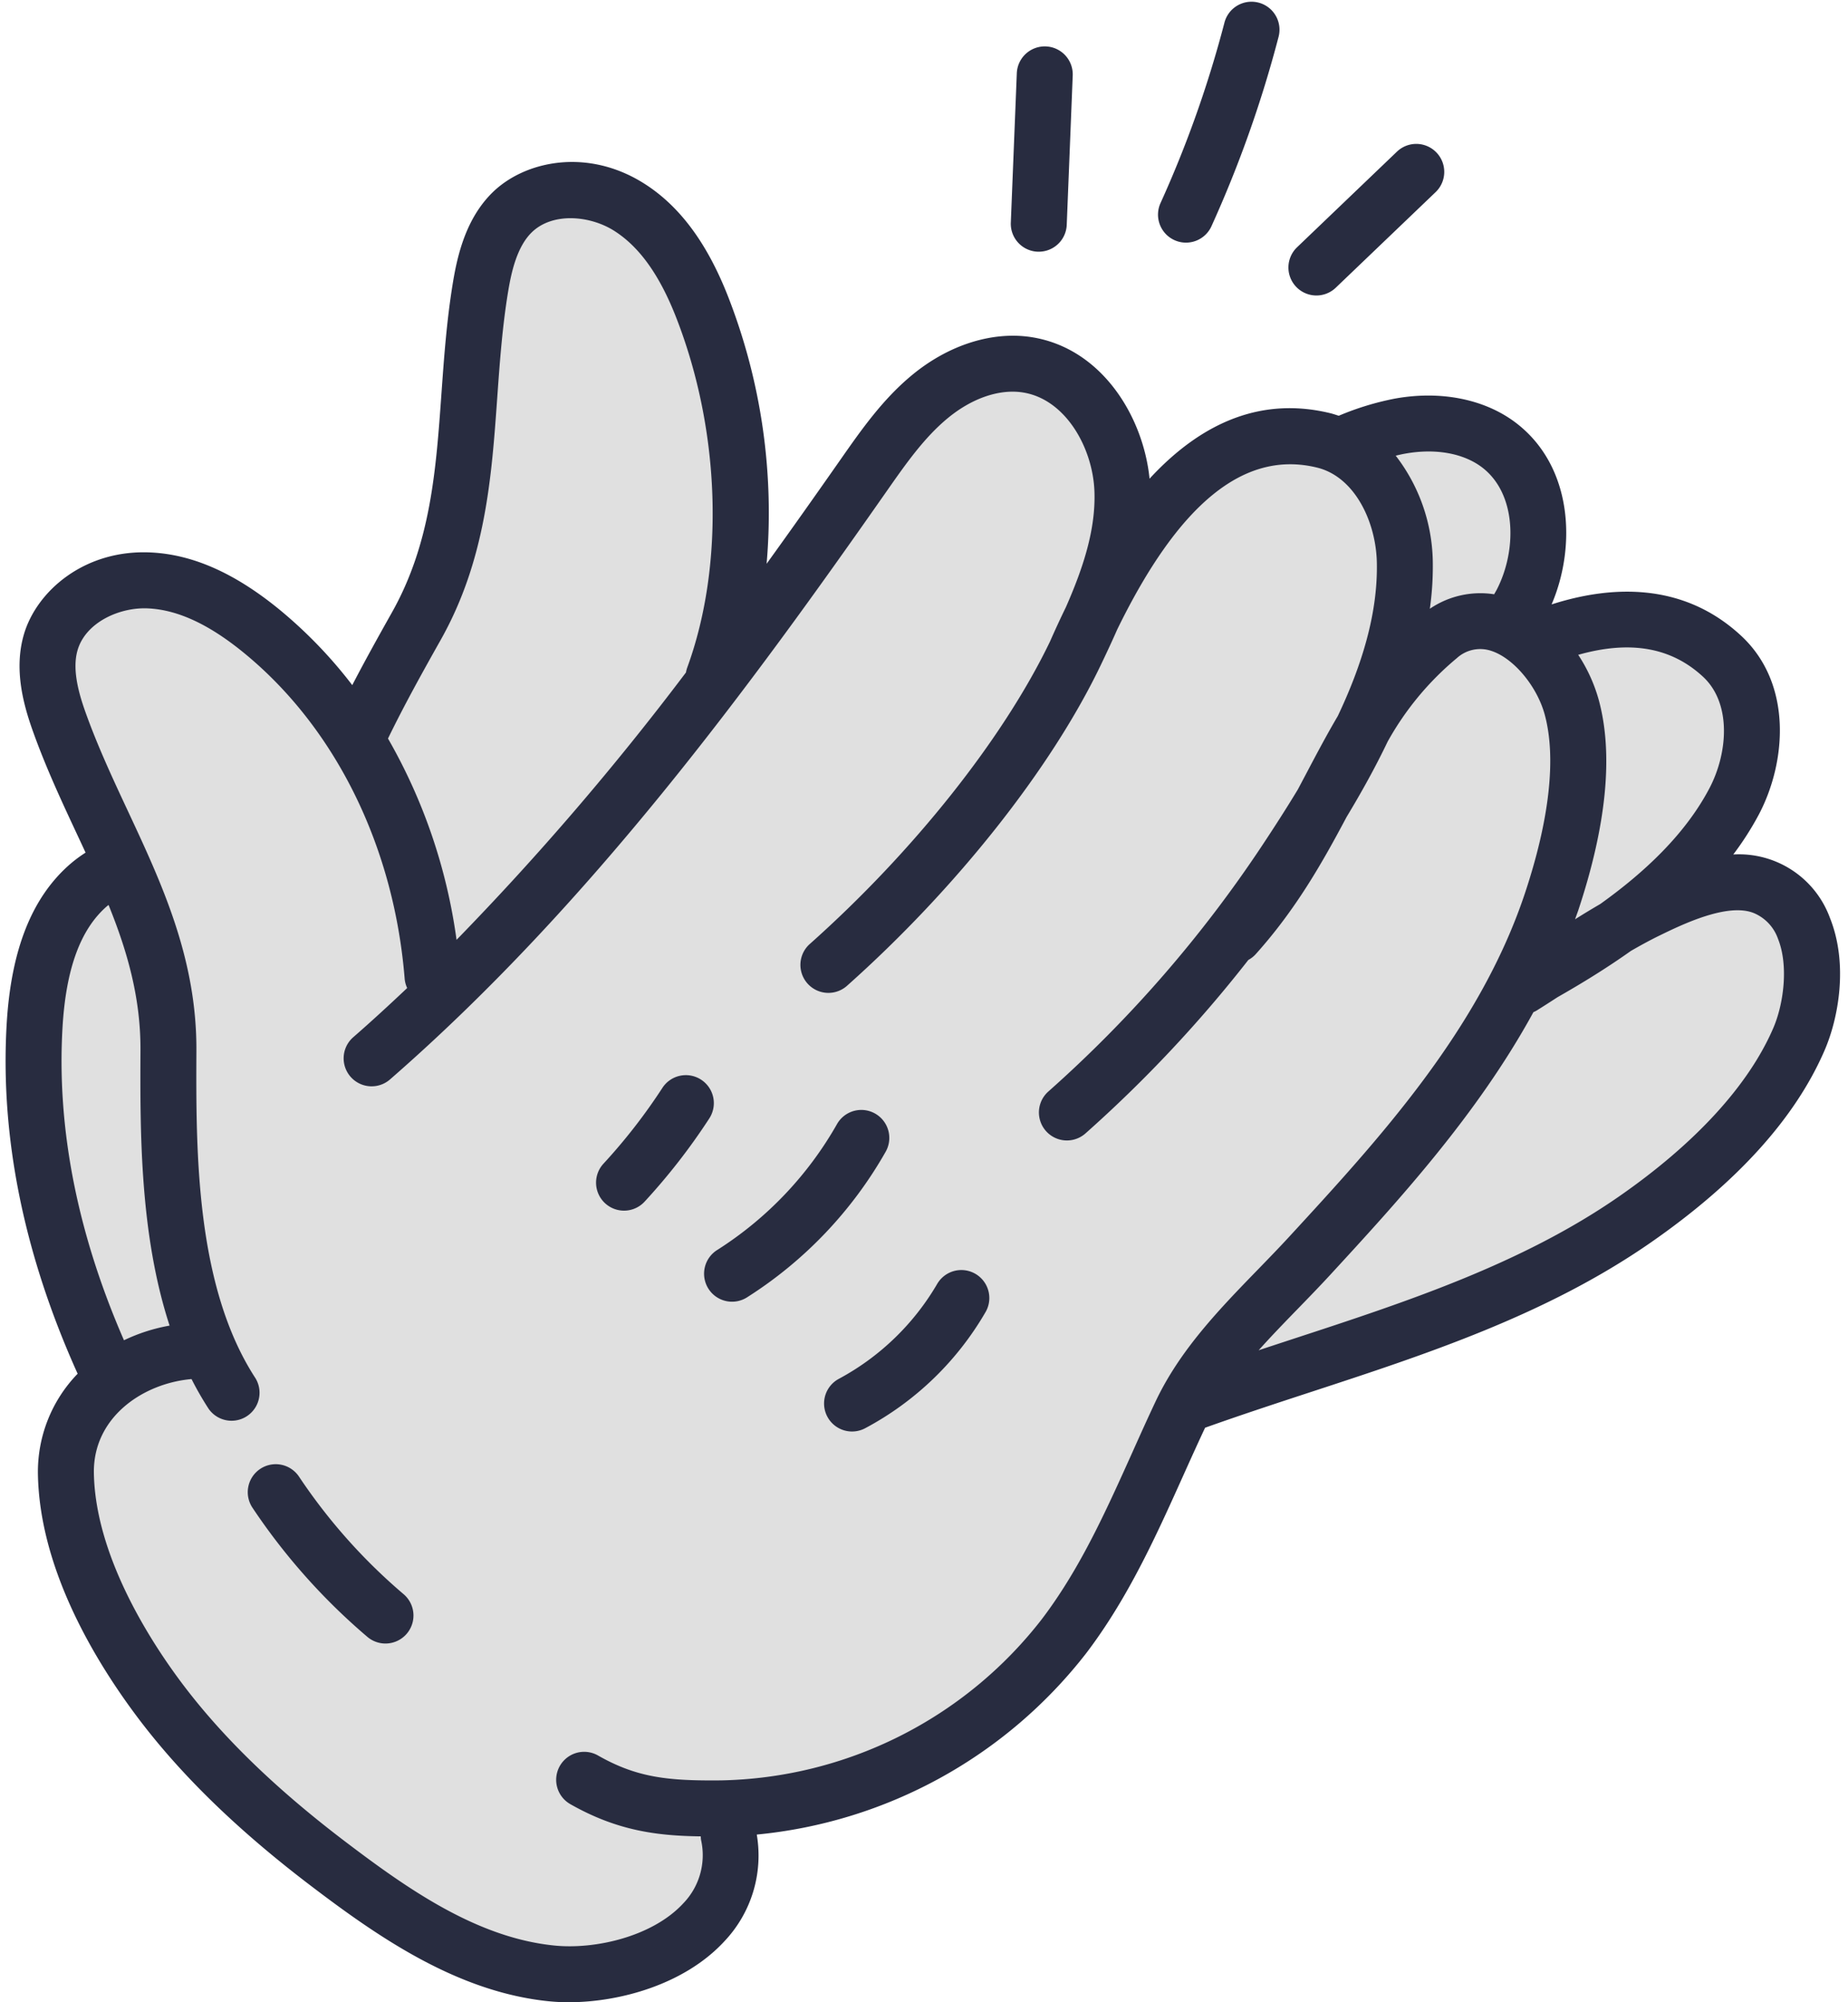<?xml version="1.0" encoding="UTF-8"?><svg xmlns="http://www.w3.org/2000/svg" xmlns:xlink="http://www.w3.org/1999/xlink" height="286.1" preserveAspectRatio="xMidYMid meet" version="1.0" viewBox="-0.8 -0.3 264.2 286.1" width="264.2" zoomAndPan="magnify"><g id="change1_1"><path d="M256.384,148.211c-4.561,10.556-14.171,19.317-23.458,25.758-18.963,13.153-41.846,18.451-63.268,26.151l-1.083.457c-.193.374-.386.749-.566,1.131-4.736,10.041-8.752,20.541-15.157,29.689q-.765,1.092-1.571,2.155a63.286,63.286,0,0,1-48.942,24.558c-1.118.011-2.182.01-3.214-.008l4.234,3.821c2.6,14.18-13.856,20.923-25.292,19.768-12.075-1.22-22.688-8.621-32.079-15.765-9.127-6.943-17.727-14.784-24.539-24.058-6.466-8.8-12.625-20.389-12.826-31.571-.107-5.927,5.876-14.711,5.876-14.711C7.3,180.06,3.157,163.3,4.145,146.3c.428-7.373,2.14-15.288,7.722-20.124a14.248,14.248,0,0,1,4.523-2.683l-.014.527c.154-.085.3-.18.462-.255-3.024-6.836-6.529-13.549-9.148-20.862C6.373,99.226,5.359,95.2,6.464,91.452c1.7-5.75,8.169-9.114,14.157-8.811s11.452,3.527,16.084,7.334c5.5,4.517,14.076,14.091,14.076,14.091,2.505-5.206,5.3-10.2,7.923-14.861,8.74-15.51,6.426-31.806,9.206-48.547.64-3.853,1.715-7.865,4.5-10.6,4.282-4.2,11.574-3.984,16.656-.8s8.286,8.656,10.479,14.236c5.831,14.838,7.441,32.922,3.054,48.585q.48,1.017.941,2.061c6.533-8.694,12.856-17.555,19.08-26.448,2.853-4.077,5.741-8.22,9.589-11.374s8.857-5.242,13.777-4.5c8.071,1.222,13.377,9.8,13.672,17.955.209,5.768-1.48,11.339-3.732,16.711.024.014.046.032.07.046,6.376-12.653,16.973-27.665,32.43-23.9a12.631,12.631,0,0,1,2.263.8l-.024-.025c.81-.355,1.629-.687,2.452-1a8.731,8.731,0,0,1,.953-.39c.136-.046.277-.069.415-.108a32.348,32.348,0,0,1,4.872-1.313c4.9-.881,10.289-.268,14.223,2.778,6.455,5,6.915,15.071,3.2,22.34-.23.45-.484.881-.737,1.315a19.613,19.613,0,0,0,.644,3.423,5.311,5.311,0,0,0,2.428.566c9.045-3.668,18.691-4.563,26.272,2.46,5.723,5.3,5.089,14.357,1.728,20.742-3.532,6.708-9.242,12.315-15.7,17.087.006.067.013.133.019.2,1.05-.585,2.108-1.154,3.19-1.681,4.683-2.286,11.68-5.513,16.905-3.312C259.628,129.912,259.261,141.553,256.384,148.211Z" fill="#e0e0e0"/></g><g id="change2_1"><path d="M260.814,130.853A13.843,13.843,0,0,0,247,121.8a42.957,42.957,0,0,0,3.66-5.722c3.951-7.5,4.838-18.7-2.549-25.541-8.458-7.835-18.875-7.1-27.085-4.469,3.539-8.265,3.03-19.652-4.993-25.863-4.45-3.444-10.783-4.737-17.379-3.552a40.213,40.213,0,0,0-8.06,2.457c-.4-.13-.8-.266-1.218-.368-9.356-2.275-17.992.873-25.829,9.359-.907-8.963-6.9-18.713-16.959-20.236-5.555-.839-11.725,1.11-16.91,5.358-4.247,3.48-7.309,7.855-10.27,12.086l-.062.088c-3.394,4.85-6.909,9.826-10.546,14.864a84.879,84.879,0,0,0-5.528-38.231C100.254,34.35,96.3,29.062,91.191,25.864,83.093,20.8,74.207,22.7,69.614,27.2c-3.731,3.657-4.979,8.762-5.65,12.8-.9,5.424-1.282,10.774-1.652,15.949-.787,11.013-1.53,21.417-7.093,31.29C53.272,90.7,51.371,94.118,49.561,97.6A65.613,65.613,0,0,0,39.245,86.884c-6.375-5.238-12.4-7.932-18.422-8.237C11.3,78.162,4.447,84.153,2.627,90.32c-1.479,5.011-.084,10.078,1.3,13.932,1.854,5.177,4.125,10.036,6.321,14.736q.6,1.279,1.186,2.547a19.193,19.193,0,0,0-2.183,1.618c-5.5,4.766-8.477,12.262-9.1,22.915C-.788,162.233,2.635,179.025,10.3,196a20.132,20.132,0,0,0-5.678,14.37c.234,13.007,7.526,25.6,13.6,33.868,6.268,8.533,14.557,16.669,25.341,24.873,9.618,7.317,20.977,15.235,34.1,16.56a28.116,28.116,0,0,0,2.844.139c7.308,0,16.585-2.561,22.255-8.709a17.811,17.811,0,0,0,4.63-15.25,67.831,67.831,0,0,0,47.067-25.874q.859-1.125,1.667-2.285c5.11-7.3,8.742-15.37,12.253-23.176,1.009-2.242,2.052-4.553,3.107-6.8,4.943-1.766,10.05-3.442,15-5.063,16.627-5.441,33.819-11.066,48.714-21.4,12.3-8.534,20.665-17.772,24.85-27.459C262.057,145.166,263.456,137.426,260.814,130.853Zm-36-1c4.06-12.194,5.059-22.315,2.968-30.082a22.771,22.771,0,0,0-2.952-6.5c7.433-2.1,13.3-1.076,17.846,3.134,4.1,3.8,3.563,10.9.908,15.945-3.464,6.577-9.287,12.014-15.6,16.529q-1.83,1.065-3.6,2.181C224.517,130.654,224.676,130.258,224.812,129.851ZM200.07,64.525c4.374-.789,8.4-.056,11.066,2,4.914,3.8,4.92,11.813,2.087,17.359-.125.245-.275.49-.412.736a12.84,12.84,0,0,0-9.193,2.07,43.352,43.352,0,0,0,.419-6.885,25.4,25.4,0,0,0-5.3-14.993C199.189,64.709,199.636,64.6,200.07,64.525ZM62.189,91.169c6.445-11.439,7.288-23.237,8.1-34.648.356-4.991.725-10.152,1.564-15.208.472-2.839,1.279-6.36,3.358-8.4,2.968-2.908,8.3-2.419,11.734-.27,3.606,2.257,6.51,6.283,8.878,12.309,6.386,16.25,7.006,35.475,1.617,50.173a4.11,4.11,0,0,0-.171.667A400.619,400.619,0,0,1,64.47,134a79.135,79.135,0,0,0-9.8-28.768C56.974,100.494,59.539,95.872,62.189,91.169ZM8.138,146.532c.488-8.385,2.564-14.054,6.347-17.332.077-.066.158-.123.235-.187,2.666,6.566,4.6,13.248,4.563,20.759-.053,11.52-.117,26.265,4.164,39.351a25.2,25.2,0,0,0-6.523,2.095C10.26,175.946,7.3,160.926,8.138,146.532ZM164.391,200c-1.133,2.4-2.237,4.857-3.3,7.23-3.515,7.812-6.834,15.191-11.511,21.872-.479.684-.969,1.358-1.477,2.024a59.493,59.493,0,0,1-45.8,22.982c-7.7.081-12.077-.417-17.6-3.552a4,4,0,1,0-3.946,6.959c6.675,3.786,12.346,4.514,18.631,4.593a3.883,3.883,0,0,0,.043.535,9.9,9.9,0,0,1-2.541,9.031c-4.372,4.741-12.573,6.622-18.415,6.035C67.418,276.6,57.56,269.7,48.41,262.743c-10.165-7.734-17.929-15.336-23.738-23.243-4.411-6-11.843-17.795-12.05-29.275-.144-8.006,7.016-12.855,13.961-13.463A45.347,45.347,0,0,0,29.02,201a4,4,0,0,0,6.7-4.365c-8.6-13.2-8.507-32.636-8.441-46.825.061-13.129-4.947-23.845-9.79-34.209-2.119-4.533-4.309-9.221-6.038-14.045-.97-2.71-1.978-6.179-1.155-8.971,1.176-3.984,6.057-6.164,10.118-5.947,4.248.214,8.745,2.317,13.748,6.428C47.2,103.773,55.538,120.716,57.052,139.55a3.982,3.982,0,0,0,.361,1.334c-2.528,2.389-5.087,4.746-7.71,7.029a4,4,0,0,0,5.254,6.034c28.778-25.059,51.709-56.481,70.943-83.965l.062-.088c2.773-3.961,5.392-7.7,8.787-10.485,3.434-2.815,7.307-4.141,10.642-3.636,6.144.93,10.049,7.922,10.275,14.144.2,5.479-1.629,10.976-4.082,16.552q-1.146,2.348-2.262,4.883c-6.665,13.871-19.513,30.042-34.375,43.262a4,4,0,0,0,5.317,5.977c15.621-13.9,29.185-31.017,36.281-45.8.824-1.715,1.626-3.426,2.38-5.141,8.827-18.078,18.2-25.659,28.558-23.136C192.92,67.837,195.9,74.3,196.039,80c.173,7.252-2.095,14.665-5.578,22.014-1.594,2.7-3.08,5.511-4.59,8.375q-.562,1.063-1.131,2.135c-1.629,2.69-3.343,5.357-5.09,7.988a180.1,180.1,0,0,1-30.572,35.159,4,4,0,0,0,5.306,5.989,187.806,187.806,0,0,0,23.288-24.791,3.935,3.935,0,0,0,1.038-.807c5.752-6.4,9.529-13.076,13-19.609,2.135-3.538,4.132-7.13,5.869-10.768a42.077,42.077,0,0,1,9.9-11.942,4.956,4.956,0,0,1,4.96-1.024c3.174,1.049,6.518,5.06,7.613,9.13,1.652,6.138.672,14.947-2.833,25.476-6.512,19.564-20.973,35.269-33.733,49.125-1.432,1.555-2.965,3.133-4.448,4.66C173.558,186.751,167.889,192.586,164.391,200Zm88.321-53.379c-3.533,8.178-11.164,16.5-22.065,24.059-13.935,9.665-30.562,15.106-46.644,20.367-1.6.526-3.229,1.059-4.859,1.6,1.78-1.994,3.686-3.958,5.635-5.963,1.519-1.563,3.091-3.182,4.595-4.814,9.627-10.456,21.036-22.863,29.052-37.539a3.9,3.9,0,0,0,.44-.217c1.012-.632,2.018-1.278,3.021-1.929,3.432-1.952,7-4.138,10.469-6.6,1.327-.763,2.662-1.5,4.032-2.168,3.195-1.559,9.842-4.806,13.6-3.221a6.2,6.2,0,0,1,3.4,3.644C254.924,137.651,254.21,143.157,252.712,146.623Zm-109-115.114.856-21.337a4,4,0,0,1,7.994.32l-.855,21.337a4,4,0,0,1-3.995,3.84l-.163,0A4,4,0,0,1,143.711,31.509Zm21.442-2.879a160.374,160.374,0,0,0,9.085-25.639,4,4,0,1,1,7.74,2.02,168.228,168.228,0,0,1-9.54,26.922,4,4,0,1,1-7.285-3.3ZM184.51,40.689a4,4,0,0,1,.125-5.655l14.277-13.661a4,4,0,1,1,5.531,5.781l-14.276,13.66a4,4,0,0,1-5.657-.125ZM56.9,227.5a4,4,0,1,1-5.18,6.1,89.077,89.077,0,0,1-16.395-18.409,4,4,0,1,1,6.652-4.443A81.119,81.119,0,0,0,56.9,227.5Zm83.235-40.373a43.483,43.483,0,0,1-17.289,16.683,4,4,0,0,1-3.75-7.066,35.993,35.993,0,0,0,14.112-13.617,4,4,0,0,1,6.927,4Zm-39.542-27.592a89.344,89.344,0,0,1-9.238,11.875,4,4,0,0,1-5.877-5.428,81.438,81.438,0,0,0,8.409-10.809,4,4,0,1,1,6.706,4.362Zm5.454,25.521a4,4,0,1,1-4.283-6.756,51.248,51.248,0,0,0,17.076-17.932,4,4,0,1,1,6.958,3.947A59.272,59.272,0,0,1,106.047,185.054Z" fill="#282c40"/></g></svg>